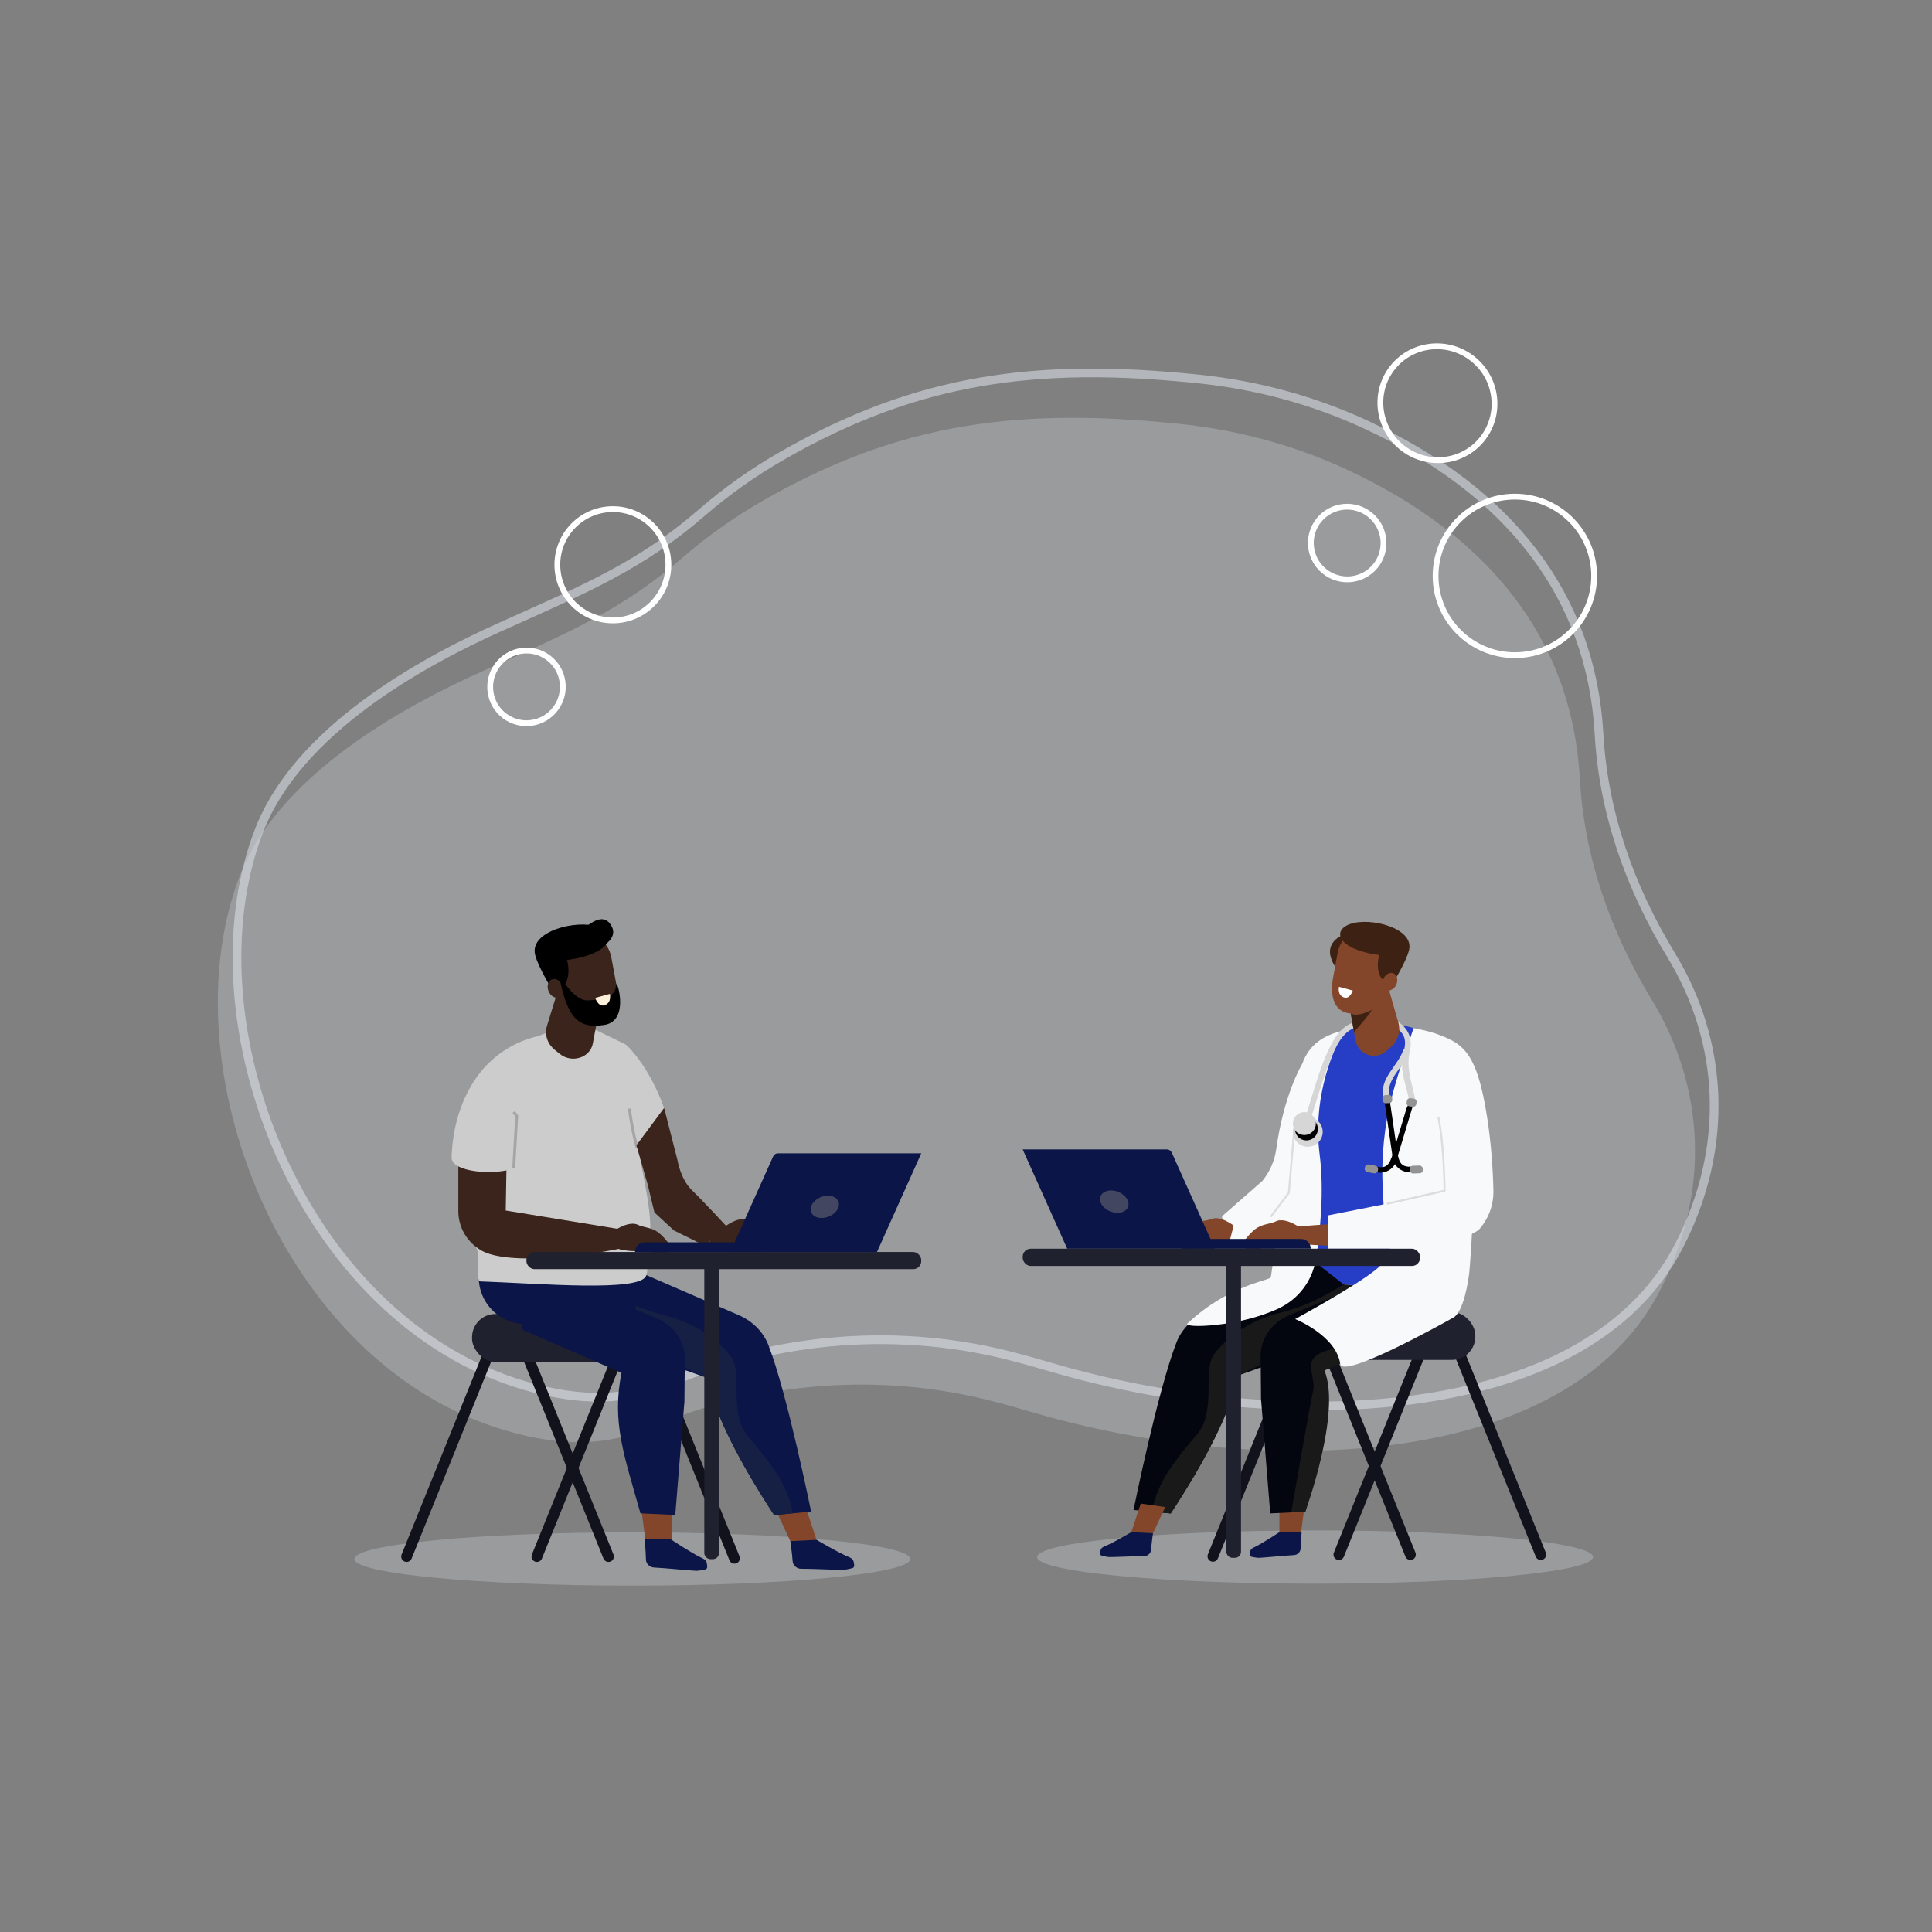 <?xml version="1.0" encoding="UTF-8"?><svg xmlns="http://www.w3.org/2000/svg" width="2000" height="2000" viewBox="0 0 2000 2000"><rect x="0" y="0" width="2000" height="2000" fill="#808080" stroke="none"/><g id="a"/><g id="b"/><g id="c"><g><path id="d" d="M1710.09,1035.22c-43.2-70.93-70.12-148.34-74.62-228.82-8.01-143.3-92.79-251.52-241.62-320.48-54.3-25.16-112.76-40.87-172.75-47.1-169.17-17.59-291.75-.36-430.62,79.05-29.98,17.15-58.25,37.06-84.23,59.58-63.12,54.73-119.88,78.38-208.59,118.22-78.63,35.32-209.44,106.05-249.67,211.51-74.97,196.49,42.87,504.32,273.93,573.24,63.15,18.84,109.54,14.94,150.07-2.24,114.05-48.33,241.05-58.3,360.22-26.43,11.14,2.98,23.09,6.29,35.96,10.08,230.06,67.79,552.13,64.03,649.99-125.42,53.27-103.13,46.23-212.05-8.07-301.2Z" fill="#e6ecf5" opacity=".25"/><path id="e" d="M1729.93,988.75c-43.2-70.93-70.12-148.34-74.62-228.82-8.01-143.3-92.79-251.52-241.62-320.48-54.3-25.16-112.76-40.87-172.75-47.1-169.17-17.59-291.75-.36-430.62,79.05-29.98,17.15-58.25,37.06-84.23,59.58-63.12,54.73-119.88,78.38-208.59,118.22-78.63,35.32-209.44,106.05-249.67,211.51-74.97,196.49,42.87,504.32,273.93,573.24,63.15,18.84,109.54,14.94,150.07-2.24,114.05-48.33,241.05-58.3,360.22-26.43,11.14,2.98,23.09,6.29,35.96,10.08,230.06,67.79,552.13,64.03,649.99-125.42,53.27-103.13,46.23-212.05-8.07-301.2Z" fill="none" opacity=".5" stroke="#e6ecf5" stroke-miterlimit="10" stroke-width="9"/><circle id="f" cx="1568.18" cy="596.18" r="82.07" fill="none" stroke="#fff" stroke-miterlimit="10" stroke-width="6"/><ellipse id="g" cx="1488.1" cy="417.52" rx="58.71" ry="59.31" transform="translate(222.87 1305.2) rotate(-50.73)" fill="none" stroke="#fff" stroke-miterlimit="10" stroke-width="6"/><ellipse id="h" cx="1394.66" cy="562.23" rx="37.57" ry="37.66" transform="translate(76.56 1285.96) rotate(-50.73)" fill="none" stroke="#fff" stroke-miterlimit="10" stroke-width="6"/><ellipse id="i" cx="545.03" cy="711.01" rx="37.66" ry="37.57" transform="translate(-350.78 721.88) rotate(-53.22)" fill="none" stroke="#fff" stroke-miterlimit="10" stroke-width="6"/><ellipse id="j" cx="634.41" cy="584.69" rx="57.48" ry="57.61" transform="translate(-24.87 28.19) rotate(-2.5)" fill="none" stroke="#fff" stroke-miterlimit="10" stroke-width="6"/><path d="M1649.07,1611.85c0,15.23-128.83,27.58-287.74,27.58-158.92,0-287.74-12.35-287.74-27.58s128.83-27.58,287.74-27.58c158.92,0,287.74,12.35,287.74,27.58Z" fill="#e6ecf5" opacity=".25"/><path d="M1597.08,1614.5h0c2.86-1.16,4.24-4.41,3.09-7.27l-101.43-251.12c-1.16-2.86-4.41-4.24-7.27-3.09h0c-2.86,1.16-4.24,4.41-3.09,7.27l101.43,251.12c1.16,2.86,4.41,4.24,7.27,3.09Z" fill="#11121c" fill-rule="evenodd"/><path d="M1383.92,1614.5h0c-2.86-1.16-4.24-4.41-3.09-7.27l101.43-251.12c1.16-2.86,4.41-4.24,7.27-3.09h0c2.86,1.16,4.24,4.41,3.09,7.27l-101.43,251.12c-1.16,2.86-4.41,4.24-7.27,3.09Z" fill="#11121c" fill-rule="evenodd"/><path d="M1462.18,1614.5h0c2.86-1.16,4.24-4.41,3.09-7.27l-101.43-251.12c-1.16-2.86-4.41-4.24-7.27-3.09h0c-2.86,1.16-4.24,4.41-3.09,7.27l101.43,251.12c1.16,2.86,4.41,4.24,7.27,3.09Z" fill="#11121c" fill-rule="evenodd"/><rect x="1267.47" y="1358.26" width="259.78" height="49.5" rx="24.08" ry="24.08" fill="#20212e"/><path d="M1253.51,1616.27h0c-2.86-1.16-4.24-4.41-3.09-7.27l101.43-251.12c1.16-2.86,4.41-4.24,7.27-3.09h0c2.86,1.16,4.24,4.41,3.09,7.27l-101.43,251.12c-1.16,2.86-4.41,4.24-7.27,3.09Z" fill="#11121c" fill-rule="evenodd"/><path d="M366.83,1613.85c0,15.23,128.83,27.58,287.74,27.58,158.92,0,287.74-12.35,287.74-27.58,0-15.23-128.83-27.58-287.74-27.58-158.92,0-287.74,12.35-287.74,27.58Z" fill="#e6ecf5" opacity=".25"/><path d="M418.83,1616.5h0c-2.86-1.16-4.24-4.41-3.09-7.27l101.43-251.12c1.16-2.86,4.41-4.24,7.27-3.09h0c2.86,1.16,4.24,4.41,3.09,7.27l-101.43,251.12c-1.16,2.86-4.41,4.24-7.27,3.09Z" fill="#11121c" fill-rule="evenodd"/><path d="M631.98,1616.5h0c2.86-1.16,4.24-4.41,3.09-7.27l-101.43-251.12c-1.16-2.86-4.41-4.24-7.27-3.09h0c-2.86,1.16-4.24,4.41-3.09,7.27l101.43,251.12c1.16,2.86,4.41,4.24,7.27,3.09Z" fill="#11121c" fill-rule="evenodd"/><path d="M553.72,1616.5h0c-2.86-1.16-4.24-4.41-3.09-7.27l101.43-251.12c1.16-2.86,4.41-4.24,7.27-3.09h0c2.86,1.16,4.24,4.41,3.09,7.27l-101.43,251.12c-1.16,2.86-4.41,4.24-7.27,3.09Z" fill="#11121c" fill-rule="evenodd"/><rect x="488.65" y="1360.26" width="259.78" height="49.5" rx="24.08" ry="24.08" transform="translate(1237.09 2770.02) rotate(-180)" fill="#20212e"/><path d="M762.39,1618.27h0c2.86-1.16,4.24-4.41,3.09-7.27l-101.43-251.12c-1.16-2.86-4.41-4.24-7.27-3.09h0c-2.86,1.16-4.24,4.41-3.09,7.27l101.43,251.12c1.16,2.86,4.41,4.24,7.27,3.09Z" fill="#11121c" fill-rule="evenodd"/><path d="M1477.71,1070.35c30.99,18.29,31.9,111.48,37.19,143.1,2.46,14.7,10.67,64.2,3.31,77.03-2.44,4.25-19.96,.97-24.52,1.78-19.31,3.44-105.88,10.16-117.77-3.1-11.81-13.17-16.72-46.27-19.01-61.85-11.99-81.88,34.3-160.63,34.3-160.63,0,0,52.92-16.15,86.5,3.66Z" fill="#263ec5" fill-rule="evenodd"/><path d="M1363.22,1183.58c19.71,45.48,142.82-3.08,127.14-24.93-21.88-30.49,10.08,21.03,17.38,53.12,3.39,14.92,20.38,65.14,13.77,78.15-2.19,4.3-10,39.14-14.65,39.3-61.59,2.13-156.32,5.49-161.66-12.07-7.54-24.74,17.56-67.02,18.62-82.87,2.73-41.09-.59-50.71-.59-50.71Z" fill="#263ec5" fill-rule="evenodd"/><path d="M1173.41,1563.16s25.16-124.16,44.55-173.64c5.36-13.68,16.43-24.82,30.87-31.08l115.16-49.92,75.24,59.06-158.37,56.63c-6.16,37.5-35.46,91.44-68.92,142.51l-38.55-3.55Z" fill="#03050f" fill-rule="evenodd"/><path d="M1192.67,1564.94c4.61-34.43,34.32-64.8,47.72-81.75,17.04-21.54,6.64-58.03,13.73-76.11,2.01-5.13,7.64-11.74,14.65-18.33,15.54-14.61,35.51-24.63,57.2-30.06,29.35-7.35,46.75-18.29,65.05-28.96l78.98,7.38-189.12,87.09c-6.16,37.5-35.46,91.44-68.92,142.51l-19.28-1.78Z" fill="#191919" fill-rule="evenodd"/><path d="M1391.21,1066.69c-20.79,4.69-35.94,14.37-43.08,34.45-1.19,1.99-19.34,33.1-26.92,88.22-1.63,11.84-6.38,23.05-13.84,32.39l-.66,.83-41.66,36.49,1.92,14.75,4.95,14.82c21.18-5.84,38.31-14.73,52.51-25.81-4.93,33.36-8.83,59.02-8.83,59.02,.75,3.97-41.79,6.59-86.38,48.21-5.42,5.06,53.13,4.03,94.8-15.75,19.8-9.4,33.98-27.69,37.86-49.26,.04-.23,.08-.44,.11-.63,4.64-27.62,8.98-71.15,4.1-109.4-9.18-71.91,25.13-128.32,25.13-128.32Z" fill="#f8f9fa" fill-rule="evenodd"/><polygon points="1324.43 1585.73 1324.49 1556.08 1350.57 1558.39 1346.63 1587.81 1324.43 1585.73" fill="#84462a" fill-rule="evenodd"/><path d="M1293.85,1608.89c-.06,.87,.24,1.69,.83,2.28,.6,.59,7.55,1.54,8.45,1.49,8.58-.44,25.03-2.25,36.4-2.83,1.77-.09,3.5-.87,4.79-2.16,1.29-1.29,2.04-2.98,2.07-4.68,.1-6.38,1.09-17.29,1.09-17.29h-22.48s-17.77,11.87-26.71,16.05c-3.75,1.75-4.16,3.27-4.45,7.13h0Z" fill="#0b1547" fill-rule="evenodd"/><polygon points="1171.12 1586.05 1180.92 1556.48 1206.21 1560.13 1192.6 1589.27 1171.12 1586.05" fill="#84462a" fill-rule="evenodd"/><path d="M1474.65,1373.48l3.06-30.48-82.22-6.65-60.74,25.14c-18.3,7.58-29.91,24.16-29.74,42.5l.41,45.95,.12-.06,9.41,116.78,36.28-1.72c17.04-60.93,30.01-94.52,19.76-146.38l103.67-45.09Z" fill="#03050f" fill-rule="evenodd"/><path d="M1138.81,1607.61c-.11,.87,.15,1.7,.72,2.32,.57,.62,7.46,1.93,8.37,1.93,8.59,0,25.11-.96,36.49-.96,1.77,0,3.54-.69,4.9-1.91,1.36-1.22,2.19-2.87,2.3-4.57,.42-6.37,1.97-17.21,1.97-17.21l-22.45-1.16s-18.35,10.94-27.5,14.66c-3.83,1.56-4.33,3.05-4.81,6.89h0Z" fill="#0b1547" fill-rule="evenodd"/><rect x="1269.43" y="1302.46" width="15.27" height="310.2" rx="6.31" ry="6.31" fill="#20212e"/><path d="M1351.22,1564.95s37.8-102.94,19.76-146.38l106.73-45.69s40.5-12.04,40.5-47.21l-48.17,16.72s-48.8,45.28-88.4,53.62c-39.6,8.34-18.24,25.53-22.41,44.29-4.17,18.76-22.57,125.35-22.57,125.35l14.57-.69Z" fill="#191919" fill-rule="evenodd"/><path d="M1343.9,1269.55s-14.36-9.82-23.53-5.05c-4.37,2.27-11.64,2.39-18.16,6.02-7.17,3.98-14.91,14.96-14.91,14.96,0,0-.03,10.16,9.01,11.93,3.23,.63,12.91-8,12.91-8,8.74,3.12,19.18,3.06,31.01,.38l3.67-20.23Z" fill="#84462a" fill-rule="evenodd"/><path d="M1277.07,1268.74s-13.6-10.85-23.09-6.77c-4.52,1.95-11.78,1.53-18.56,4.67-7.44,3.45-15.97,13.82-15.97,13.82,0,0-.78,10.13,8.11,12.56,3.18,.87,13.46-7.03,13.46-7.03,8.49,3.76,18.9,4.46,30.9,2.66l5.14-19.91Z" fill="#84462a" fill-rule="evenodd"/><polygon points="1343.9 1269.55 1389.43 1266.2 1391.21 1290.48 1334.2 1287.34 1343.9 1269.55" fill="#84462a" fill-rule="evenodd"/><path d="M1356.91,1292.66h-133.19v-10.08h123.11c5.57,0,10.08,4.51,10.08,10.08h0Z" fill="#0b1547" fill-rule="evenodd"/><path d="M1545.97,1232.27c-.53-22.14-2.25-48.41-6.46-75.38-4.94-31.61-11.31-55.33-22.41-68.43-6.76-7.99-13.31-11.27-20.83-14.58-7.43-3.27-15.18-5.78-23.1-7.52l-9.79-2.15c-20.59,61.68-37.18,101.89-31.08,182.57l-57.34,11.37,.16,34.51h111.8l22.29-7.25,21.19-11.85c9.97-10.84,15.95-25.39,15.57-41.3Z" fill="#f8f9fa" fill-rule="evenodd"/><path d="M1257.64,1292.66h-152.85l-46.12-102.78h149.35c2.13,0,4.06,1.25,4.93,3.19l44.68,99.59Z" fill="#0b1547" fill-rule="evenodd"/><path d="M1446.52,1282.58s-1.36-3.31-15.47,24.81c-6.24,12.43-90.28,58.1-90.28,58.1,0,0,42.41,16.96,46.65,46.47,2.29,15.95,105.9-41.61,117.32-48.16,10.15-5.83,15.59-37.67,16.48-48.89,4.16-52.66,1.94-44.39,1.94-44.39l-76.63,12.07Z" fill="#f8f9fa" fill-rule="evenodd"/><path d="M1167.85,1243.93c1.82,6.41-3.14,11.61-11.08,11.61s-15.84-5.2-17.66-11.61c-1.82-6.41,3.14-11.61,11.08-11.61s15.84,5.2,17.66,11.61Z" fill="#424660" fill-rule="evenodd"/><rect x="1058.67" y="1292.66" width="411.36" height="17.87" rx="8.37" ry="8.37" fill="#20212e"/><path d="M1436.58,1245.99l58.81-13.37s-.25-45.39-6.27-75.7" fill="none" fill-rule="evenodd" stroke="#ddd" stroke-linecap="round" stroke-linejoin="round" stroke-width="2.06"/><polyline points="1315.95 1258.91 1334.2 1234.74 1339.76 1170.29" fill="none" fill-rule="evenodd" stroke="#ddd" stroke-linecap="round" stroke-linejoin="round" stroke-width="2.06"/><polygon points="695.19 1593.59 695.13 1557.8 663.65 1560.59 668.4 1596.11 695.19 1593.59" fill="#84462a" fill-rule="evenodd"/><path d="M732.11,1621.55c.08,1.05-.28,2.04-1.01,2.75-.72,.71-9.12,1.86-10.2,1.8-10.36-.53-30.21-2.71-43.94-3.42-2.14-.11-4.23-1.05-5.79-2.61-1.56-1.56-2.46-3.6-2.49-5.65-.12-7.71-1.31-20.87-1.31-20.87h27.13s21.45,14.33,32.24,19.38c4.52,2.12,5.03,3.94,5.37,8.61h0Z" fill="#0b1547" fill-rule="evenodd"/><polygon points="845.25 1593.98 833.42 1558.28 802.9 1562.68 819.32 1597.87 845.25 1593.98" fill="#84462a" fill-rule="evenodd"/><path d="M884.25,1620c.13,1.04-.18,2.05-.86,2.8-.69,.75-9.01,2.33-10.1,2.33-10.38,0-30.31-1.16-44.06-1.15-2.14,0-4.28-.83-5.91-2.31-1.64-1.48-2.64-3.46-2.78-5.51-.51-7.69-2.38-20.78-2.38-20.78l27.1-1.39s22.15,13.21,33.19,17.7c4.63,1.88,5.22,3.68,5.81,8.32h0Z" fill="#0b1547" fill-rule="evenodd"/><path d="M839.67,1564.84s-25-123.37-44.27-172.53c-5.33-13.59-16.33-24.66-30.67-30.88l-114.43-49.6-74.76,58.68,157.35,56.26c6.12,37.26,35.24,90.86,68.48,141.6l38.3-3.53Z" fill="#0b1547" fill-rule="evenodd"/><path d="M820.53,1566.6c-4.58-34.21-34.1-64.39-47.41-81.23-16.93-21.4-6.6-57.66-13.64-75.62-2-5.1-7.59-11.66-14.55-18.21-15.44-14.52-35.29-24.47-56.83-29.87-29.17-7.3-46.45-18.17-64.63-28.77l-78.48,7.34,187.91,86.54c6.12,37.26,35.24,90.86,68.48,141.6l19.16-1.76Z" fill="#152044" fill-rule="evenodd"/><path d="M540.35,1376.36l-3.04-30.28,81.7-6.61,60.35,24.98c18.19,7.53,29.72,24,29.55,42.23l-.41,45.66-.12-.06-9.35,116.03-36.05-1.71c-16.93-60.54-29.82-93.92-19.63-145.45l-103.01-44.8Z" fill="#0b1547" fill-rule="evenodd"/><path d="M643.49,1260.05s21.33,61.28,19.86,73.23c-2.76,22.38-14.98,38.24-14.98,38.24l-104.67-.82c-29.88-.23-52.43-27.22-47.37-56.67,.02-.14,.05-.28,.07-.42,.48-2.81,.92-5.63,1.3-8.46,1.79-13.25,7.17-53.01,7.17-53.01,32.52,21.08,91.43,29.76,143.06,15.83l-4.45-7.91Z" fill="#0b1547" fill-rule="evenodd"/><path d="M651.07,1187.68c-19.59,45.19-141.91-3.06-126.33-24.77,21.74-30.3-10.01,20.9-17.26,52.78-3.37,14.83-20.25,64.73-13.68,77.65,2.18,4.28-1.34,32.99,3.28,33.15,61.2,2.12,166.59,11.35,171.9-6.09,7.49-24.58-17.45-66.6-18.5-82.34-2.71-40.83,.59-50.38,.59-50.38Z" fill="#ccc" fill-rule="evenodd"/><path d="M647.8,1081.28s23.19,19.47,40.14,67.03l-33.91,50.05-6.23-117.08Z" fill="#ccc" fill-rule="evenodd"/><path d="M616.82,1066.19c-13.5,19.64-29.33,5.18-34.59-1.76-.83-1.1-23.16,7.04-25,8.26-28.39,18.89-32.08,99.97-37.15,129.19-2.36,13.59-15.58,59.31-8.53,71.18,2.33,3.92,24.49,.92,28.85,1.67,18.5,3.18,101.46,9.39,112.86-2.86,11.31-12.17,2.83-34.83,5.02-49.24,11.49-75.68-10.48-141.34-10.48-141.34l-30.98-15.09Z" fill="#ccc" fill-rule="evenodd"/><path d="M655.88,1176.43c-16.09,41.4-136.01-3.04-122.38-22.92,19.02-27.74-8.35,19.14-13.42,48.37-2.36,13.59-15.58,59.31-8.53,71.18,2.33,3.92,11.8,35.67,16.23,35.83,58.7,2.04,139.94-6.85,144-22.83,5.72-22.53-7.23-73.25-9.16-87.69-5-37.44-6.74-21.93-6.74-21.93Z" fill="#ccc" fill-rule="evenodd"/><path d="M659.44,1188.07s-5.41-19.17-7.87-40.46" fill="none" fill-rule="evenodd" stroke="#a5a5a5" stroke-miterlimit="10" stroke-width="3"/><rect x="729.09" y="1305.8" width="15.18" height="308.22" rx="6.27" ry="6.27" transform="translate(1473.35 2919.82) rotate(-180)" fill="#20212e"/><path d="M750.58,1269.71s13.51-10.78,22.94-6.72c4.5,1.93,11.71,1.52,18.44,4.64,7.4,3.42,15.87,13.73,15.87,13.73,0,0,.77,10.06-8.06,12.48-3.16,.86-13.37-6.99-13.37-6.99-8.43,3.73-18.78,4.43-30.71,2.64l-5.11-19.78Z" fill="#3a241b" fill-rule="evenodd"/><path d="M624.07,1024.72s-5.7,30.45-10.42,55.68c-1.26,6.72-6.39,12.26-13.42,14.49-7.03,2.23-14.87,.81-20.51-3.73-1.85-1.48-3.64-2.93-5.35-4.3-7.74-6.21-10.91-15.91-8.14-24.9,7.09-23.04,19.99-65.01,19.99-65.01l37.85,27.77h0Z" fill="#3a241b" fill-rule="evenodd"/><path d="M632.84,991.02c-1.6-8.68-6.72-16.32-14.13-21.12-7.42-4.79-16.48-6.32-25.06-4.21h0c-16.6,4.07-27.14,20.38-24.03,37.18,1.79,9.67,3.74,20.25,5.44,29.42,1.15,6.2,4.8,11.66,10.09,15.08,5.3,3.42,11.77,4.51,17.89,3.01,5.68-1.39,11.71-2.87,17.3-4.24,12.19-2.99,19.92-14.96,17.64-27.3-1.57-8.52-3.41-18.46-5.14-27.82h0Z" fill="#3a241b" fill-rule="evenodd"/><path d="M587.01,993.75s8.21,28.44-14.47,32.37c0,0-15.33-24.51-18.58-37.74-6.04-24.61,43.24-36.74,65-29.01,21.76,7.73,12.1,28.69-31.95,34.38h0Z" fill-rule="evenodd"/><path d="M571.29,1013.92c3.98-1.65,8.92,1.15,11.02,6.24,2.1,5.09,.57,10.55-3.41,12.2-3.98,1.65-8.92-1.15-11.02-6.24-2.1-5.08-.57-10.55,3.41-12.2h0Z" fill="#3a241b" fill-rule="evenodd"/><path d="M638.03,1018.79c1.19-2.69,13.52,38.32-12.56,42.22-26.07,3.9-38.56-5.51-46.99-53.01,0,0,14.61,28.21,30.07,27.6,32.3-1.27,28.04-13.59,29.48-16.81h0Z" fill-rule="evenodd"/><path d="M593.23,991.58s54.91-12.3,38.49-35.07c-15.19-21.07-47.21,32.46-56.63,24.87l18.14,10.2Z" fill-rule="evenodd"/><path d="M631.39,1028.86l-15.22,4.12s3.11,10.3,10.19,7.46c7.08-2.84,5.02-11.58,5.02-11.58Z" fill="#fcf0db" fill-rule="evenodd"/><path d="M474.46,1185.28v68.48c0,16.72,9.04,32.28,23.94,40.81,27.58,15.78,112.48,5.75,154.79-4.54v-15.68l-129.66-21.23,1.55-89.24-50.62,21.39Z" fill="#3a241b" fill-rule="evenodd"/><path d="M557.23,1072.69s-28.76,4.32-53.63,30.12c-18.6,19.29-34.86,52.21-36.12,95.56,0,19.89,76.54,19.89,76.54,0l13.21-125.67Z" fill="#ccc" fill-rule="evenodd"/><polyline points="531.76 1209.65 534.9 1155.2 531.76 1151.09" fill="none" fill-rule="evenodd" stroke="#a5a5a5" stroke-miterlimit="10" stroke-width="3"/><path d="M637.36,1273.1s14.26-9.76,23.38-5.02c4.34,2.26,11.56,2.38,18.05,5.98,7.13,3.96,14.82,14.86,14.82,14.86,0,0,.03,10.09-8.95,11.85-3.21,.63-12.83-7.95-12.83-7.95-8.68,3.1-19.06,3.04-30.82,.38l-3.65-20.1Z" fill="#3a241b" fill-rule="evenodd"/><polygon points="637.36 1273.1 592.12 1269.77 590.35 1293.9 646.99 1290.77 637.36 1273.1" fill="#3a241b" fill-rule="evenodd"/><rect x="544.94" y="1296.06" width="408.73" height="17.76" rx="8.32" ry="8.32" transform="translate(1498.61 2609.89) rotate(-180)" fill="#20212e"/><path d="M687.51,1146.91l13.89,54.39s2.98,19.32,15.04,30.97c12.06,11.65,35.87,37.49,35.87,37.49l-15.97,13.47c-5.51,4.55-4.71,9.08-10.25,4.58l-28.48-14.08-20.14-18.6-7.09-29.35-11.59-40.17,28.73-38.71Z" fill="#3a241b" fill-rule="evenodd"/><polygon points="740.81 1269.09 767.74 1269.88 758.11 1289.21 733.42 1288.39 740.81 1269.09" fill="#3a241b" fill-rule="evenodd"/><path d="M657.34,1296.06h132.34v-10.01h-122.32c-5.53,0-10.01,4.48-10.01,10.01h0Z" fill="#0b1547" fill-rule="evenodd"/><path d="M755.98,1296.06h151.87l45.82-102.12h-148.39c-2.12,0-4.04,1.24-4.9,3.17l-44.4,98.95Z" fill="#0b1547" fill-rule="evenodd"/><path d="M839.55,1249.33c-1.81,6.37,3.12,11.53,11.01,11.53,7.89,0,15.74-5.16,17.55-11.53,1.81-6.37-3.12-11.53-11.01-11.53-7.89,0-15.74,5.16-17.55,11.53Z" fill="#424660" fill-rule="evenodd"/><g><path d="M1442.87,1062.21c7,4.46,12.03,9.42,11.6,18.43-.33,6.95-3.18,13.36-3.16,20.44,.03,13.89,5.61,26.91,7.95,40.43,.69,3.98,6.91,3.03,6.22-.98-3.1-17.93-10.28-33.72-6.06-52.17,3.28-14.33-1.88-24.27-14.09-32.04-3.4-2.17-4.16-.75-3.97-.29l1.5,6.18Z" fill="#d6d6d6"/><path d="M1452.56,1087.33c-5.93,16.6-24.57,28.91-20.66,48.81,.78,3.96,7.01,3.01,6.22-.98-3.54-17.98,14.86-30.32,20.28-45.49,1.36-3.81-4.48-6.16-5.84-2.34h0Z" fill="#d6d6d6"/><path d="M1455.58,1148.79l-13.97,46.56c-3.39,9.96-6.07,15.41-18.65,11.92-.39,1.77-.76,3.54-1.06,5.33l1.94,.58c9.17,2.75,18.9-2.38,21.65-11.55l16.74-55.79c2.75-9.17-3.96-6.05-6.66,2.95Z"/><path d="M1416.26,1206.04h6.85c1.93,0,3.51,1.57,3.51,3.51v.99c0,1.93-1.57,3.5-3.5,3.5h-6.85c-1.93,0-3.5-1.57-3.5-3.5v-.99c0-1.93,1.57-3.5,3.5-3.5Z" transform="translate(2599.88 2654.64) rotate(-169.69)" fill="#939393"/><path d="M1439.54,1144.89l6.99,48.1c1.89,10.35,3.74,16.14,16.7,14.53,.13,1.81,.24,3.62,.26,5.43l-2,.29c-9.47,1.38-18.35-5.13-19.73-14.6l-8.38-57.64c-1.38-9.47,4.8-5.4,6.15,3.89Z"/><rect x="1459.13" y="1206.75" width="13.86" height="8" rx="3.51" ry="3.51" transform="translate(-38.88 48.68) rotate(-1.88)" fill="#939393"/><path d="M1459.48,1137.08h3.51c1.82,0,3.3,1.48,3.3,3.3v1.88c0,1.82-1.48,3.3-3.3,3.3h-3.51c-1.82,0-3.3-1.48-3.3-3.3v-1.88c0-1.82,1.48-3.3,3.3-3.3Z" transform="translate(2753.63 2470.81) rotate(-172.18)" fill="#939393"/><rect x="1431.04" y="1133.63" width="10.12" height="8.48" rx="3.3" ry="3.3" transform="translate(2945.63 2176.36) rotate(176.14)" fill="#939393"/></g><g><path d="M1355.21,1162.94c7.88-22.97,14.1-46.7,23.42-69.14,6.12-14.73,14.95-31.96,33.32-31.25,3.67,.14,4.56-5.56,.85-5.7-16.94-.65-27.43,10.28-34.79,24.49-12.82,24.71-19.07,53.06-28.07,79.27-1.2,3.49,4.07,5.84,5.27,2.33h0Z" fill="#d6d6d6"/><path d="M1341.16,1162.94c-4.85,7-3.1,16.61,3.9,21.46,7,4.85,16.61,3.1,21.46-3.9,4.85-7,3.1-16.61-3.9-21.46-7-4.85-16.61-3.1-21.46,3.9Z" fill="#d6d6d6"/><path d="M1342.64,1161.9c-3.73,5.39-2.39,12.8,3.01,16.53,5.39,3.73,12.79,2.39,16.53-3.01,3.73-5.39,2.39-12.8-3.01-16.53-5.39-3.73-12.79-2.39-16.53,3.01Z"/><path d="M1340.53,1156.36c-3.73,5.39-2.39,12.8,3.01,16.53,5.39,3.73,12.79,2.39,16.53-3.01,3.73-5.39,2.39-12.8-3.01-16.53-5.39-3.73-12.79-2.39-16.53,3.01Z" fill="#d6d6d6"/></g><path d="M1393.13,1019.88s5.5,31.21,10.06,57.06c1.21,6.89,6.05,12.58,12.64,14.9,6.6,2.32,13.93,.9,19.19-3.7,1.72-1.51,3.4-2.98,4.99-4.37,7.21-6.32,10.13-16.23,7.49-25.45-6.76-23.63-19.07-66.66-19.07-66.66l-35.3,28.22h0Z" fill="#84462a" fill-rule="evenodd"/><path d="M1392.11,967.22s-26.09,7.57-10.16,33.15c15.93,25.58,10.16-33.15,10.16-33.15h0Z" fill="#3d2213" fill-rule="evenodd"/><path d="M1384.79,986.11c1.5-8.13,6.29-15.28,13.23-19.77,6.94-4.49,15.43-5.91,23.46-3.95h0c15.54,3.81,25.4,19.08,22.5,34.81-1.67,9.05-3.5,18.96-5.09,27.54-1.07,5.81-4.49,10.91-9.45,14.12-4.96,3.2-11.02,4.22-16.75,2.82-5.31-1.3-9.03,8.01-14.39,7.52-21.5-1.95-20.46-25.5-18.32-37.05,1.47-7.97,3.19-17.28,4.81-26.05h0Z" fill="#84462a" fill-rule="evenodd"/><path d="M1427.69,988.66s-7.69,26.63,13.55,30.3c0,0,14.35-22.94,17.39-35.33,5.66-23.04-40.48-34.39-60.85-27.15-20.37,7.24-11.32,26.85,29.91,32.19h0Z" fill="#3d2213" fill-rule="evenodd"/><path d="M1442.4,1007.55c-3.73-1.54-8.35,1.08-10.32,5.84-1.97,4.76-.54,9.88,3.19,11.42,3.73,1.54,8.35-1.08,10.32-5.84,1.97-4.76,.54-9.88-3.19-11.42h0Z" fill="#84462a" fill-rule="evenodd"/><path d="M1386.14,1021.54l14.24,3.85s-2.91,9.65-9.54,6.98c-6.63-2.66-4.7-10.84-4.7-10.84Z" fill="#fff" fill-rule="evenodd"/><path d="M1398.3,1049.21l3.37,19.11s16.2-17.93,18.53-22.99c0,0-14.15,7.95-21.9,3.88Z" fill="#3d2213" fill-rule="evenodd"/></g></g></svg>